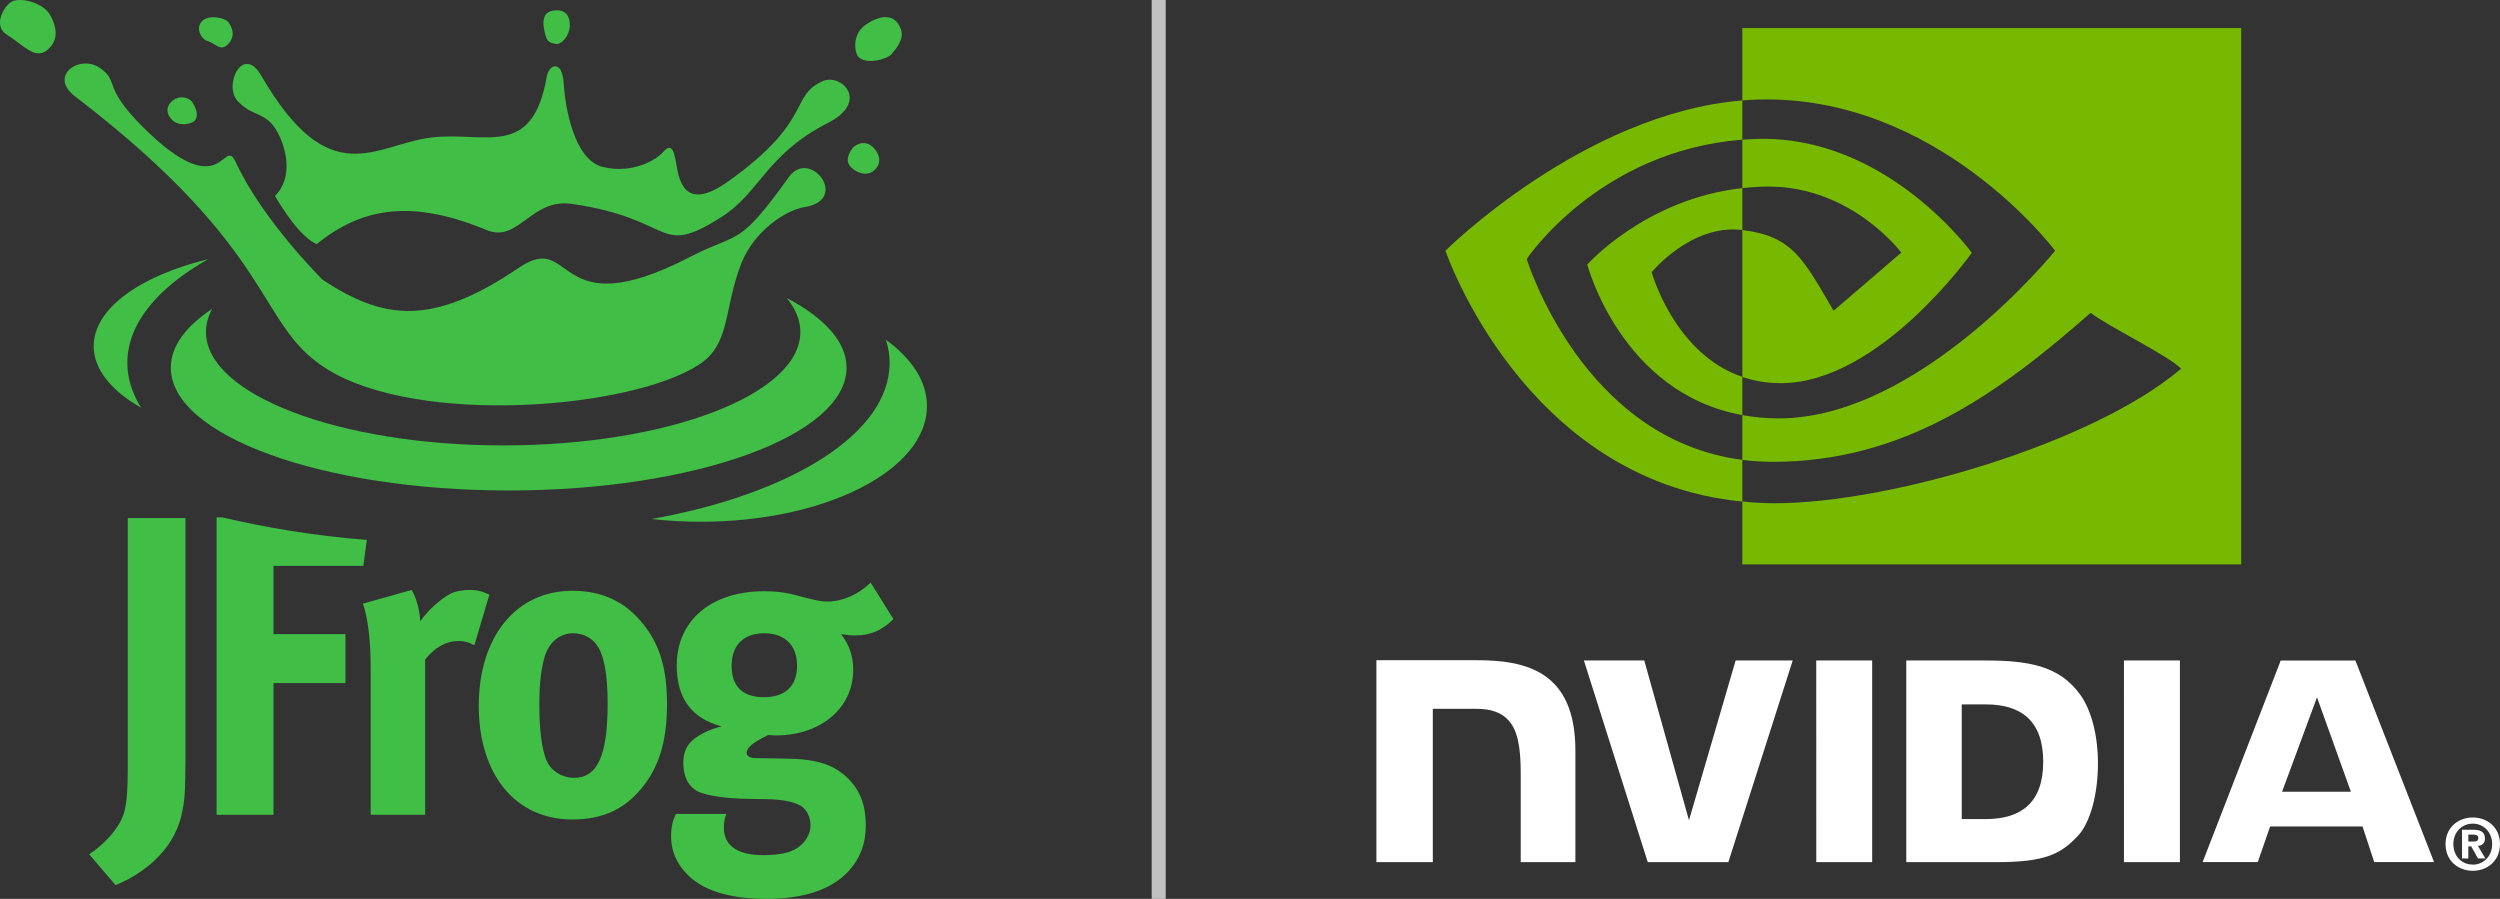 <?xml version="1.0" encoding="UTF-8"?>
<svg xmlns="http://www.w3.org/2000/svg" width="178" height="64" viewBox="0 0 178 64" fill="none">
  <rect x="0" y="0" width="178" height="64" fill="#333333" stroke="none"/>
  <path fill-rule="evenodd" clip-rule="evenodd" d="M63.613 44.081L61.992 41.484C61.094 42.339 59.995 42.828 58.923 42.828C58.431 42.828 58.172 42.767 57.1 42.492C56.029 42.186 55.276 42.094 54.437 42.094C50.644 42.094 48.184 44.172 48.184 47.38C48.184 49.702 49.227 51.138 51.369 51.718C50.501 51.932 49.545 52.391 49.111 52.911C48.792 53.277 48.648 53.765 48.648 54.345C48.648 54.835 48.764 55.263 48.937 55.629C49.139 55.965 49.429 56.24 49.777 56.392C50.471 56.668 51.6 56.851 53.337 56.882C54.235 56.882 54.785 56.913 54.987 56.913C56.059 56.974 56.608 57.156 57.014 57.37C57.419 57.615 57.708 58.165 57.708 58.776C57.708 59.387 57.332 59.998 56.782 60.365C56.261 60.731 55.421 60.885 54.321 60.885C52.526 60.885 51.542 60.212 51.542 58.959C51.542 58.409 51.6 58.286 51.716 57.951H48.126C47.982 58.256 47.78 58.684 47.78 59.54C47.78 60.609 48.184 61.526 48.995 62.32C50.327 63.634 52.498 64 54.611 64C56.926 64 59.156 63.451 60.458 61.983C61.268 61.067 61.644 60.059 61.644 58.745C61.644 57.34 61.24 56.27 60.371 55.415C59.328 54.406 58.142 54.04 55.885 54.01L53.8 53.979C53.395 53.979 53.164 53.827 53.164 53.613C53.164 53.185 53.713 52.818 54.697 52.33C54.987 52.36 55.103 52.36 55.276 52.36C58.431 52.36 60.747 50.405 60.747 47.717C60.747 46.677 60.458 45.883 59.878 45.15C60.371 45.211 60.516 45.242 60.892 45.242C61.963 45.242 62.773 44.906 63.613 44.081ZM66 28.917C66 27.16 64.92 25.533 63.082 24.195C63.248 24.732 63.341 25.278 63.341 25.835C63.341 30.866 56.335 35.17 46.403 36.953C47.527 37.08 48.692 37.149 49.89 37.149C58.788 37.149 66 33.463 66 28.917ZM60.275 26.181C60.275 31.009 49.504 34.922 36.218 34.922C22.932 34.922 12.162 31.009 12.162 26.181C12.162 24.66 13.231 23.231 15.11 21.986C14.82 22.52 14.666 23.072 14.666 23.638C14.666 28.098 24.139 31.713 35.825 31.713C47.511 31.713 56.985 28.098 56.985 23.638C56.985 22.794 56.644 21.98 56.014 21.215C58.698 22.626 60.275 24.336 60.275 26.181ZM14.82 18.452C9.967 19.641 6.671 21.97 6.671 24.647C6.671 26.305 7.936 27.826 10.047 29.029C9.413 28.011 9.067 26.941 9.067 25.835C9.067 23.05 11.219 20.488 14.82 18.452ZM62.275 10.602C61.828 10.064 61.217 10.066 60.735 10.504C60.269 11.123 60.255 11.563 60.586 11.905C60.939 12.271 61.67 12.586 62.196 12.167C62.723 11.746 62.721 11.141 62.275 10.602ZM56.162 12.61C57.668 10.504 60.549 14.228 57.283 14.746C55.976 14.953 53.77 16.387 52.823 18.649C51.486 21.997 52.065 24.475 49.766 25.965C44.864 29.141 29.762 30.339 23.26 26.265C18.162 23.072 19.911 18.009 5.331 6.852C3.424 5.394 5.682 3.845 7.111 4.836C8.539 5.828 7.231 6.092 10.112 8.982C15.93 14.818 15.871 9.571 16.79 11.556C18.722 15.729 22.984 19.931 22.984 19.931C27.252 22.717 30.661 23.326 36.957 19.055C40.95 16.346 39.317 23.363 49.109 18.306C52.68 16.461 52.531 17.684 56.162 12.61H56.162ZM13.675 7.256C13.428 6.908 12.695 6.748 12.204 7.243C11.714 7.738 11.955 8.227 12.239 8.522C12.645 8.943 13.334 8.908 13.743 8.679C14.155 8.451 14.068 7.812 13.675 7.256ZM3.552 3.383C3.872 3.031 4.276 2.365 3.582 1.09C3.076 0.157 1.402 -0.224 0.811 0.132C0.222 0.489 -0.499 1.867 0.488 2.473C1.759 3.255 2.593 4.438 3.552 3.383ZM63.919 1.652C63.471 0.999 62.526 1.118 61.591 1.798C60.655 2.478 60.832 3.771 61.141 4.072C61.684 4.602 63.131 4.244 63.468 3.865C64.336 2.891 64.367 2.304 63.919 1.652ZM58.533 5.793C59.873 5.159 61.98 7.218 58.931 8.764C54.572 10.975 54.11 13.717 51.356 15.46C46.726 18.393 48.143 15.579 40.693 14.514C37.825 14.104 36.902 17.312 34.662 16.385C29.499 14.247 25.893 14.656 22.549 17.384C21.339 16.848 20.072 14.781 19.576 13.953C20.931 12.621 20.384 10.396 19.618 9.176C18.854 7.955 17.927 8.302 16.91 7.179C15.893 6.058 17.294 3.131 18.597 5.379C23.48 13.803 26.686 10.299 30.674 9.797C34.502 9.315 37.886 11.405 38.923 5.484C39.094 4.516 40.034 4.284 40.13 5.885C40.226 7.487 40.825 11.387 42.93 11.89C45.034 12.393 46.705 11.396 47.197 10.842C47.69 10.289 47.948 10.37 48.164 11.743C48.382 13.117 48.915 15.014 51.87 12.901C57.913 8.577 56.184 6.904 58.533 5.793ZM40.57 1.836C40.59 1.144 40.276 0.71 39.596 0.734C38.915 0.759 38.671 1.103 38.693 1.77C38.863 3.035 39.075 3.005 39.526 3.121C39.978 3.238 40.551 2.527 40.57 1.836ZM16.342 3.024C16.639 2.649 16.667 2.156 16.274 1.6C16.027 1.252 14.874 1.014 14.385 1.508C13.895 2.004 14.341 2.782 14.723 2.9C15.43 3.118 15.744 3.779 16.342 3.024ZM56.753 47.41C56.753 48.847 55.913 49.64 54.379 49.64C53.019 49.64 52.092 49 52.092 47.41C52.092 45.944 52.932 45.089 54.408 45.089C55.885 45.089 56.753 45.944 56.753 47.41ZM45.637 56.179C46.912 54.651 47.49 52.818 47.49 50.13C47.49 47.594 46.969 45.883 45.783 44.416C44.508 42.828 42.859 42.064 40.745 42.064C36.751 42.064 34.088 45.332 34.088 50.252C34.088 55.171 36.722 58.348 40.745 58.348C43.032 58.348 44.508 57.524 45.637 56.179ZM43.264 50.099C43.264 53.797 42.541 55.384 40.862 55.384C40.109 55.384 39.241 54.957 38.893 54.102C38.575 53.306 38.4 51.962 38.4 50.16C38.4 48.602 38.546 47.502 38.806 46.677C39.124 45.7 39.877 45.089 40.803 45.089C41.498 45.089 42.106 45.394 42.482 45.914C43.003 46.616 43.264 47.991 43.264 50.099ZM6.347 60.822L8.228 63.022C10.052 62.289 12.338 60.64 12.917 58.043C13.12 57.187 13.206 56.637 13.206 53.886V36.888H9.097V54.345C9.097 56.637 9.01 57.492 8.691 58.256C8.315 59.112 7.388 60.15 6.347 60.822ZM15.843 36.84H15.421V58.012H19.473V48.632H24.597V45.15H19.473V40.291H25.87L26.118 38.443C22.275 38.148 18.781 37.528 15.843 36.84ZM29.315 42.003C29.663 42.645 29.864 43.347 29.923 44.234C30.473 43.439 31.4 42.614 32.123 42.247C32.442 42.094 32.962 42.003 33.397 42.003C33.975 42.003 34.236 42.064 34.844 42.339L33.773 45.944C33.397 45.73 33.078 45.639 32.644 45.639C31.776 45.639 30.994 46.067 30.27 46.952V58.012H26.392V47.562C26.392 45.455 26.16 43.866 25.842 42.981L29.315 42.003Z" fill="#40BE46"></path>
  <line x1="82.5" y1="-2.18557e-08" x2="82.5" y2="64" stroke="#C1C1C1"></line>
  <g clip-path="url(#clip0_4328_4275)">
    <path d="M177.441 60.102C177.441 60.976 176.811 61.563 176.065 61.563V61.557C175.298 61.563 174.679 60.976 174.679 60.102C174.679 59.228 175.298 58.643 176.065 58.643C176.811 58.642 177.441 59.228 177.441 60.102ZM178 60.102C178 58.902 177.085 58.205 176.065 58.205C175.038 58.205 174.123 58.902 174.123 60.102C174.123 61.301 175.038 62 176.065 62C177.085 62 178 61.301 178 60.102ZM175.744 60.262H175.951L176.431 61.121H176.958L176.427 60.226C176.701 60.206 176.927 60.073 176.927 59.696C176.927 59.228 176.611 59.077 176.074 59.077H175.297V61.121H175.744V60.262M175.744 59.916V59.424H176.054C176.223 59.424 176.453 59.438 176.453 59.648C176.453 59.876 176.334 59.916 176.135 59.916H175.744Z" fill="white"></path>
    <path d="M164.97 49.649L167.383 56.371H162.483L164.97 49.649ZM162.387 47.032L156.828 61.379H160.753L161.633 58.844H168.212L169.044 61.379H173.305L167.705 47.03L162.387 47.032ZM151.226 61.384H155.209V47.027L151.225 47.026L151.226 61.384ZM123.577 47.026L120.255 58.405L117.072 47.027L112.774 47.026L117.32 61.384H123.058L127.641 47.026H123.577ZM139.676 50.153H141.388C143.871 50.153 145.477 51.288 145.477 54.236C145.477 57.183 143.871 58.319 141.388 58.319H139.676V50.153ZM135.727 47.026V61.384H142.183C145.624 61.384 146.747 60.802 147.961 59.495C148.819 58.578 149.374 56.564 149.374 54.363C149.374 52.344 148.905 50.545 148.086 49.424C146.611 47.419 144.486 47.026 141.314 47.026H135.727ZM98 47.007V61.384H102.016V50.467L105.128 50.468C106.159 50.468 106.893 50.73 107.39 51.27C108.019 51.952 108.276 53.055 108.276 55.071V61.384H112.168V53.441C112.168 47.771 108.62 47.007 105.149 47.007H98ZM129.317 47.026L129.319 61.384H133.299V47.026H129.317Z" fill="white"></path>
    <path d="M108.704 18.439C108.704 18.439 113.827 10.741 124.055 9.944V7.151C112.726 8.078 102.916 17.851 102.916 17.851C102.916 17.851 108.472 34.212 124.055 35.71V32.741C112.62 31.276 108.704 18.439 108.704 18.439ZM124.055 26.837V29.556C115.412 27.986 113.013 18.836 113.013 18.836C113.013 18.836 117.163 14.153 124.055 13.394V16.377C124.049 16.377 124.046 16.376 124.041 16.376C120.424 15.934 117.599 19.375 117.599 19.375C117.599 19.375 119.182 25.17 124.055 26.837ZM124.055 2V7.151C124.387 7.125 124.72 7.103 125.054 7.092C137.933 6.65 146.325 17.851 146.325 17.851C146.325 17.851 136.687 29.789 126.646 29.789C125.725 29.789 124.864 29.702 124.055 29.556V32.741C124.747 32.831 125.464 32.883 126.213 32.883C135.557 32.883 142.314 28.022 148.857 22.27C149.942 23.154 154.384 25.308 155.297 26.25C149.075 31.555 134.576 35.832 126.356 35.832C125.563 35.832 124.803 35.783 124.055 35.71V40.186H159.571V2H124.055ZM124.055 13.394V9.944C124.384 9.921 124.715 9.903 125.054 9.892C134.316 9.596 140.392 17.999 140.392 17.999C140.392 17.999 133.829 27.283 126.792 27.283C125.779 27.283 124.872 27.117 124.055 26.837V16.377C127.66 16.821 128.386 18.444 130.553 22.124L135.374 17.983C135.374 17.983 131.855 13.282 125.922 13.282C125.278 13.282 124.661 13.328 124.055 13.394Z" fill="#77B900"></path>
  </g>
  <defs>
    <clipPath id="clip0_4328_4275">
      <rect width="80" height="60" fill="white" transform="translate(98 2)"></rect>
    </clipPath>
  </defs>
</svg>
